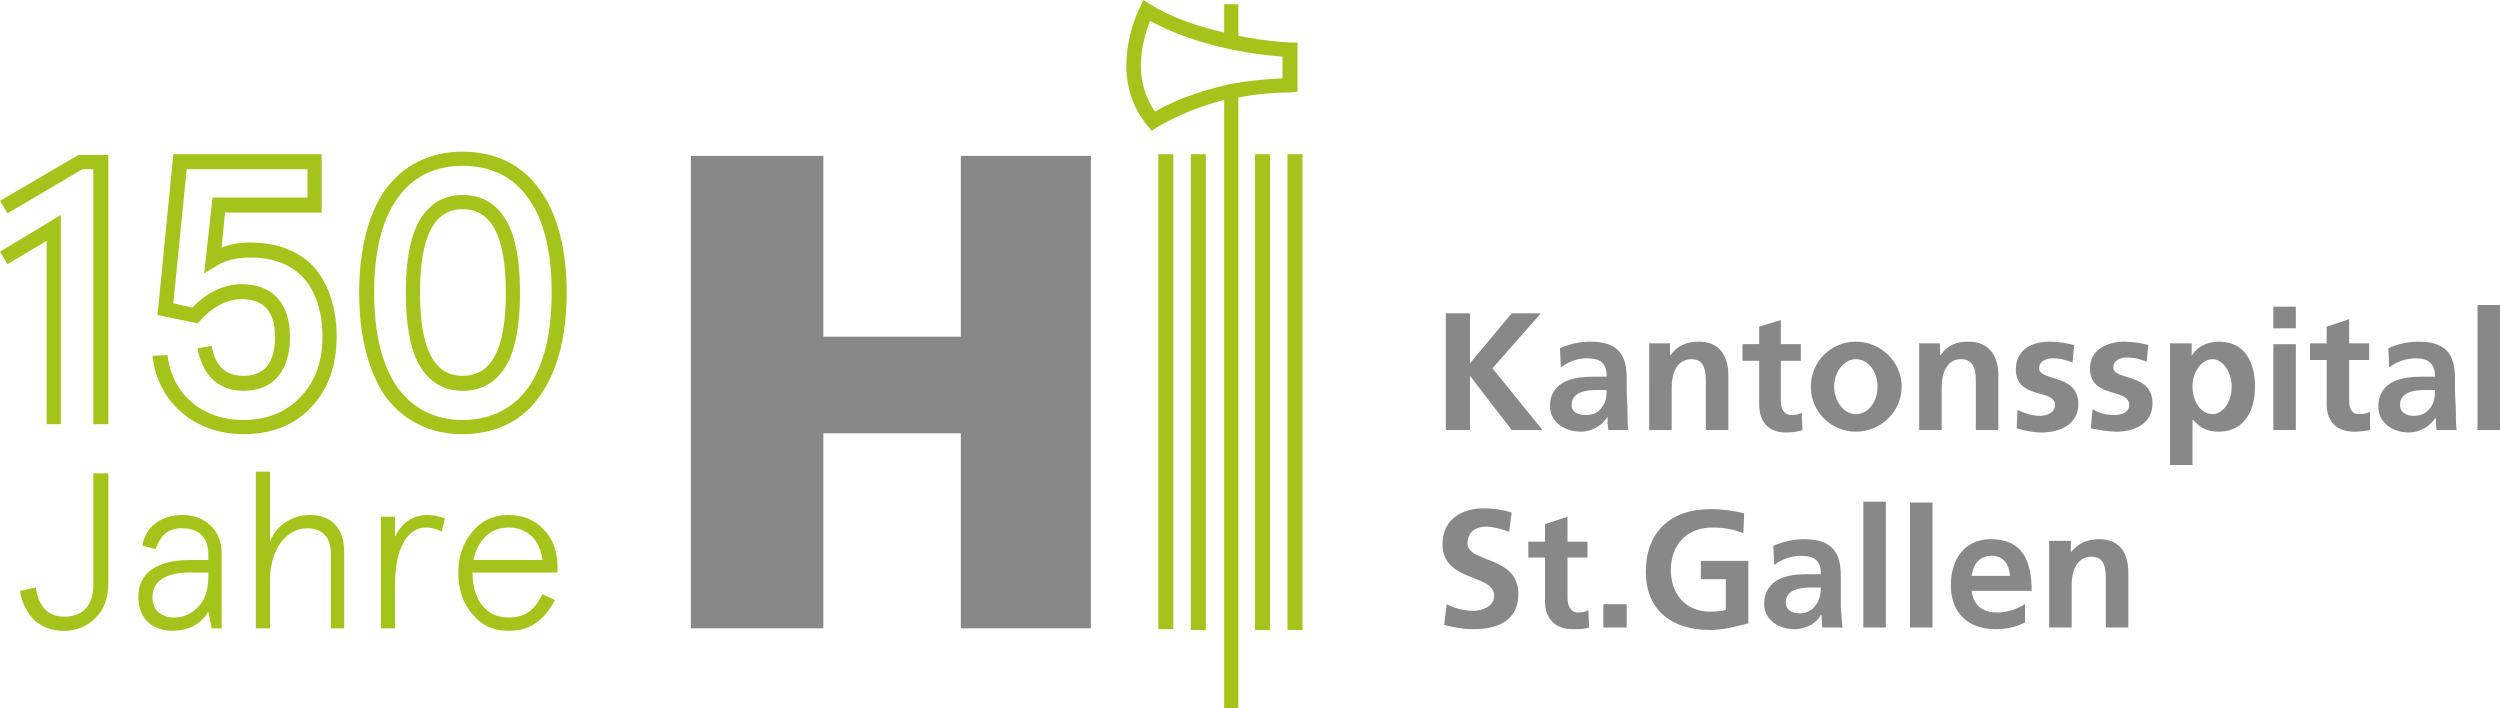 <svg version="1.2" xmlns="http://www.w3.org/2000/svg" viewBox="0 0 300 85" width="300" height="85">
	<title>logo (11)-svg</title>
	<style>
		.s0 { fill: #87888a } 
		.s1 { fill: #a5c41b } 
	</style>
	<g id="surface1">
		<path id="Layer" fill-rule="evenodd" class="s0" d="m173.5 51.6h2.9v-6.5l5 6.5h3.7l-6-7.4 5.8-6.6h-3.5l-5 6v-6h-2.9zm21.8-2.3c0-0.8-0.1-1.6-0.1-2.6v-1.4c0-3-1.3-4.3-4.4-4.3-1.2 0-2.6 0.3-3.6 0.8l0.1 2.3c0.9-0.7 2-1.1 3.1-1.1 1.6 0 2.4 0.5 2.4 2.2h-1.5c-1.1 0-2.5 0.1-3.5 0.6-1 0.5-1.8 1.4-1.8 2.9 0 2 1.8 3.1 3.7 3.1 1.2 0 2.5-0.6 3.2-1.8 0 0.3 0 1 0.1 1.6h2.4c-0.1-0.8-0.1-1.6-0.1-2.3zm-3.1-0.4c-0.4 0.6-1 0.9-1.9 0.9-0.9 0-1.7-0.3-1.7-1.2 0-1.6 1.8-1.8 3-1.8h1.2c0 0.8-0.1 1.5-0.6 2.1zm5.7 2.7h2.7v-5.1c0-1.3 0.4-3.4 2.4-3.4 1.7 0 1.7 1.7 1.7 3v5.5h2.7v-6.6c0-2.3-1.1-4-3.5-4-1.4 0-2.6 0.4-3.4 1.6h-0.1v-1.4h-2.5zm13.2-3.1c0 2.1 1.1 3.4 3.2 3.4 0.8 0 1.5-0.1 2-0.3l-0.1-2.1c-0.2 0.2-0.7 0.3-1.2 0.3-1 0-1.3-0.8-1.3-1.7v-4.8h2.4v-2h-2.4v-2.9l-2.6 0.8v2.1h-2v2h2zm17.1-2.1c0-3-2.5-5.4-5.5-5.4-3 0-5.4 2.4-5.4 5.4 0 3 2.4 5.4 5.4 5.4 3 0 5.5-2.4 5.5-5.4zm-5.5 3.3c-1.4 0-2.6-1.5-2.6-3.3 0-1.8 1.2-3.3 2.6-3.3 1.5 0 2.6 1.5 2.6 3.3 0 1.8-1.1 3.3-2.6 3.3zm7.6 1.9h2.7v-5.1c0-1.3 0.4-3.4 2.3-3.4 1.8 0 1.8 1.7 1.8 2.9v5.6h2.7v-6.6c0-2.3-1.1-4-3.6-4-1.4 0-2.5 0.4-3.3 1.6h-0.1v-1.4h-2.5zm18.6-10.2c-0.9-0.2-1.7-0.4-3-0.4-2.1 0-4 1-4 3.3 0 3.7 4.7 2.3 4.7 4.3 0 1-1.1 1.3-1.8 1.3-0.9 0-1.8-0.3-2.7-0.7l-0.1 2.2c1 0.3 2 0.5 3 0.5 2.2 0 4.4-1 4.4-3.4 0-3.7-4.7-2.7-4.7-4.3 0-0.9 0.9-1.2 1.6-1.2 1 0 1.6 0.2 2.4 0.5zm8.9 0c-0.8-0.2-1.7-0.4-2.9-0.4-2.1 0-4.1 1-4.1 3.2 0 3.7 4.7 2.3 4.7 4.4 0 1-1.1 1.2-1.8 1.2-0.9 0-1.8-0.2-2.6-0.7l-0.2 2.3c1 0.2 2.1 0.4 3.1 0.4 2.2 0 4.3-1 4.3-3.4 0-3.7-4.7-2.7-4.7-4.3 0-0.9 0.9-1.2 1.6-1.2 1 0 1.6 0.2 2.4 0.5zm8.5-0.4c-1.6 0-2.7 0.7-3.3 1.7v-1.5h-2.6v14.6h2.7v-5.4h0.1c0.9 1.1 1.9 1.4 3 1.4 3.2 0 4.4-2.6 4.4-5.4 0-2.9-1.2-5.4-4.3-5.4zm-0.8 8.7c-1.3 0-2.4-1.4-2.4-3.3 0-1.8 1.1-3.3 2.4-3.3 1.2 0 2.3 1.5 2.3 3.3 0 1.9-1.1 3.3-2.3 3.3zm7.3-10.3h2.7v-2.6h-2.7zm0 12.2h2.7v-10.3h-2.7zm6.4-3.1c0 2 1.1 3.3 3.3 3.3 0.8 0 1.4-0.1 1.9-0.2v-2.2c-0.3 0.2-0.8 0.3-1.3 0.3-1 0-1.2-0.8-1.2-1.7v-4.8h2.4v-2h-2.4v-2.9l-2.7 0.9v2h-2v2h2zm15.5 0.8c0-0.8-0.1-1.5-0.1-2.6v-1.3c0-3.1-1.3-4.4-4.4-4.4-1.2 0-2.6 0.3-3.6 0.8l0.1 2.3c0.9-0.7 2-1.1 3.2-1.1 1.5 0 2.3 0.6 2.3 2.2h-1.5c-1.1 0-2.5 0.1-3.5 0.6-1 0.5-1.8 1.4-1.8 3 0 2 1.8 3.1 3.7 3.1 1.2 0 2.5-0.7 3.2-1.8 0 0.3 0 1 0.1 1.5h2.4c-0.1-0.8-0.1-1.5-0.1-2.3zm-3.1-0.3c-0.4 0.5-1 0.9-1.9 0.9-0.9 0-1.7-0.4-1.7-1.3 0-1.6 1.8-1.8 3-1.8h1.2c0 0.8-0.1 1.6-0.6 2.2zm5.7 2.6h2.7v-15h-2.7zm-115.9 9.9q-1.6-0.5-3.4-0.5c-2.4 0-4.9 1.2-4.9 4.3 0 4.6 6.2 3.5 6.2 6.2 0 1.3-1.5 1.8-2.5 1.8-1.1 0-2.2-0.3-3.2-0.8l-0.3 2.5c1.4 0.3 2.1 0.5 3.6 0.5 2.9 0 5.3-1.1 5.3-4.2 0-4.7-6.1-3.7-6.1-6.1 0-1.5 1.2-2 2.2-2 0.9 0 1.9 0.3 2.8 0.6zm4 10.7c0 2 1.2 3.3 3.3 3.3 0.8 0 1.4 0 2-0.2l-0.1-2.1c-0.3 0.2-0.7 0.3-1.2 0.3-1 0-1.3-0.9-1.3-1.8v-4.8h2.4v-1.9h-2.4v-3l-2.7 0.9v2.1h-2v1.9h2zm7 3.1h2.8v-2.8h-2.8zm16.9-13.7c-1.2-0.3-2.5-0.5-4.1-0.5-4.7 0-7.7 2.7-7.7 7.5 0 4.7 3.2 7 7.7 7 1.5 0 3.1-0.4 4.6-0.8v-7.5h-5.7v2.2h3v3.7c-0.5 0.1-1.1 0.2-1.9 0.2-3 0-4.7-2.2-4.7-5 0-2.9 1.8-5.1 5-5.1 1.2 0 2.6 0.2 3.7 0.7zm11.6 11.4c0-0.8 0-1.6 0-2.6v-1.3c0-3.1-1.3-4.4-4.5-4.4-1.1 0-2.5 0.3-3.6 0.8l0.1 2.3c0.9-0.7 2.1-1.1 3.2-1.1 1.6 0 2.4 0.5 2.4 2.2h-1.5c-1.2 0-2.5 0.1-3.5 0.6-1 0.5-1.8 1.4-1.8 3 0 1.9 1.8 3 3.6 3 1.3 0 2.6-0.6 3.2-1.7h0.1c0 0.3 0 1 0.1 1.5h2.4c-0.1-0.8-0.1-1.5-0.2-2.3zm-3-0.4c-0.4 0.6-1.1 1-1.9 1-1 0-1.7-0.4-1.7-1.3 0-1.6 1.8-1.8 3-1.8h1.2c0 0.8-0.2 1.6-0.6 2.1zm5.7 2.7h2.7v-15.1h-2.7zm5.6 0h2.7v-15h-2.7zm7.4-4.4h7.2c0-3.6-1.1-6.2-4.9-6.2-3.2 0-4.8 2.5-4.8 5.5 0 3.3 2 5.3 5.4 5.3 1.4 0 2.5-0.3 3.5-0.8v-2.2c-1 0.6-2.1 1-3.4 1-1.7 0-2.8-0.9-3-2.6zm2.4-4.2c1.5 0 2.1 1.1 2.2 2.4h-4.6c0.2-1.4 0.9-2.4 2.4-2.4zm6.9 8.6h2.7v-5.1c0-1.3 0.4-3.4 2.4-3.4 1.7 0 1.7 1.7 1.7 3v5.5h2.7v-6.6c0-2.3-1-4-3.5-4-1.4 0-2.6 0.5-3.4 1.6v-1.4h-2.6zm-163 0.1h15.9v-23.4h16.5v23.4h15.6v-56.7h-15.6v21.7h-16.5v-21.7h-15.9z"/>
		<path id="Layer" fill-rule="evenodd" class="s1" d="m155.7 11l-0.9 0.1q-3.1 0-6.2 0.6v73.3h-1.7v-73c-5.1 1.3-8 3.3-8.1 3.3l-0.6 0.4-0.5-0.6c-5-6-1.1-13.9-0.9-14.2l0.4-0.9 0.8 0.5c2.4 1.5 5.4 2.6 8.9 3.4v-3.4h1.7v3.8c3.5 0.7 6.2 0.8 6.2 0.8h0.9zm-16.7 7.5h1.8v57h-1.8zm11.6 0h1.8v57.1h-1.8zm-7.7 0h1.8v57.1h-1.8zm11-9.1c0-0.8 0-1.8 0-2.6-1.2-0.1-3.5-0.3-6.3-0.9q-5.6-1.2-9.6-3.4c-0.4 1.1-1.1 3.1-1.1 5.4 0 1.8 0.5 3.8 1.7 5.5 1.3-0.8 4.4-2.3 9-3.3 2-0.4 4.2-0.6 6.3-0.7zm0.6 9.1h1.8v57.1h-1.8zm-141.5 32.4h-1.8v-30.6h-1.3l-9 5.3-0.9-1.5 9.4-5.5h3.6zm-5.7 0h-1.7v-22l-4.7 2.8-0.9-1.5 7.3-4.4zm21.9 1.2c-5.8 0-10.3-3.8-10.9-9.4l1.8-0.1c0.5 4.6 4.1 7.8 9.1 7.8 2.9 0 5.2-1 6.9-2.8 1.7-1.8 2.6-4.2 2.6-7.2 0-3.5-1.2-9.5-8.7-9.5-1.5 0-2.9 0.3-4 1l-1.5 0.9 1-9.1h11.4v-3.4h-14.5l-1.6 16.1 2.3 0.5c1.7-1.8 3.8-2.8 5.9-2.8 3.7 0 5.8 2.3 5.8 6.3 0 4.1-2 6.5-5.6 6.5-2.9 0-4.9-1.8-5.5-5.1l1.7-0.3c0.3 1.7 1.1 3.6 3.8 3.6q3.8 0 3.8-4.7 0-4.5-4-4.5c-1.7 0-3.5 0.9-4.9 2.5l-0.4 0.4-4.8-1 1.9-19.3h17.8v7h-11.6l-0.4 4.2q1.6-0.6 3.4-0.6c3.4 0 6.1 1.1 7.9 3.2 1.6 2 2.5 4.8 2.5 8.1 0 3.4-1 6.3-3 8.4-2 2.2-4.8 3.3-8.2 3.3zm26.3 0c-3.9 0-7.1-1.6-9.3-4.6-2-3-3.1-7.1-3.1-12.4 0-5.2 1.1-9.4 3.1-12.3 2.2-3 5.4-4.6 9.3-4.6 4 0 7.2 1.6 9.3 4.6 2.1 2.9 3.2 7.1 3.2 12.3 0 5.3-1.1 9.4-3.2 12.4-2.1 3-5.3 4.6-9.3 4.6zm0-32.2c-3.3 0-6 1.3-7.8 3.9-1.9 2.6-2.8 6.5-2.8 11.3 0 4.8 0.9 8.7 2.8 11.4 1.8 2.5 4.5 3.9 7.8 3.9 3.4 0 6.1-1.4 7.9-3.9 1.9-2.7 2.8-6.6 2.8-11.4 0-4.8-0.9-8.7-2.8-11.3-1.8-2.6-4.5-3.9-7.9-3.9zm0 27c-2.3 0-4.1-1.1-5.3-3.3-1-1.9-1.5-4.7-1.5-8.5 0-3.7 0.5-6.5 1.5-8.4 1.2-2.2 3-3.3 5.3-3.3q3.6 0 5.4 3.3c1 1.9 1.5 4.7 1.5 8.4 0 3.8-0.5 6.6-1.5 8.5q-1.8 3.3-5.4 3.3zm0-21.8c-3.4 0-5.1 3.3-5.1 10 0 6.8 1.7 10 5.1 10 3.5 0 5.2-3.2 5.2-10 0-6.7-1.7-10-5.2-10zm-44.3 31.7h1.8v13.2q0 2.7-1.6 4.2-1.5 1.5-3.7 1.5-2.3 0-3.7-1.4c-0.8-0.9-1.4-2-1.6-3.4l1.9-0.4c0.3 2.2 1.4 3.5 3.4 3.5 2.1 0 3.5-1.2 3.5-3.8zm15.4 18.6h-1.2l-0.4-2q-1.3 2.2-4.2 2.3c-2.5 0-4.2-1.4-4.2-4.1 0-2.9 2.3-4.4 6.2-4.4h2.2v-0.6c0-2.2-1.2-3.2-3.1-3.2q-2.4-0.1-3.2 2.5l-1.6-0.4c0.3-2.3 2.3-3.7 4.8-3.7q2.1 0 3.4 1.3 1.3 1.2 1.3 3.4zm-5.7-1.3q1.6 0 2.8-1.2 1.3-1.2 1.3-3.7v-0.5h-2.2c-3 0-4.5 1.1-4.5 2.9 0 1.6 1 2.5 2.6 2.5zm20.4 1.3h-1.6v-9c0-1.9-1-3-2.8-3q-1.9 0-3.2 1.7-1.3 1.8-1.3 4.6v5.7h-1.7v-18.8h1.7v8.4c0.8-2.1 2.8-3.2 4.8-3.2 2.6 0 4.1 1.6 4.1 4.4zm11.7-11.6q-0.9-0.5-1.9-0.5c-2.2 0-3.7 2.5-3.7 6.9v5.2h-1.7v-13.4h1.7v2.4q1.3-2.6 3.9-2.6 1 0 2.1 0.4zm13.9 4.9h-10.2c0 3.2 1.6 5.4 4.3 5.4 2 0 3.1-0.8 4.1-2.8l1.5 0.7c-1.4 2.6-3.1 3.7-5.6 3.7q-2.7 0-4.3-2-1.7-1.9-1.7-5 0-2.9 1.7-4.9 1.6-2 4.3-2 2.6 0 4.2 1.7 1.7 1.7 1.7 4.5zm-10.1-1.5h8.3c-0.3-2.4-1.8-3.9-4.1-3.9-2.2 0-3.7 1.6-4.2 3.9z"/>
	</g>
</svg>